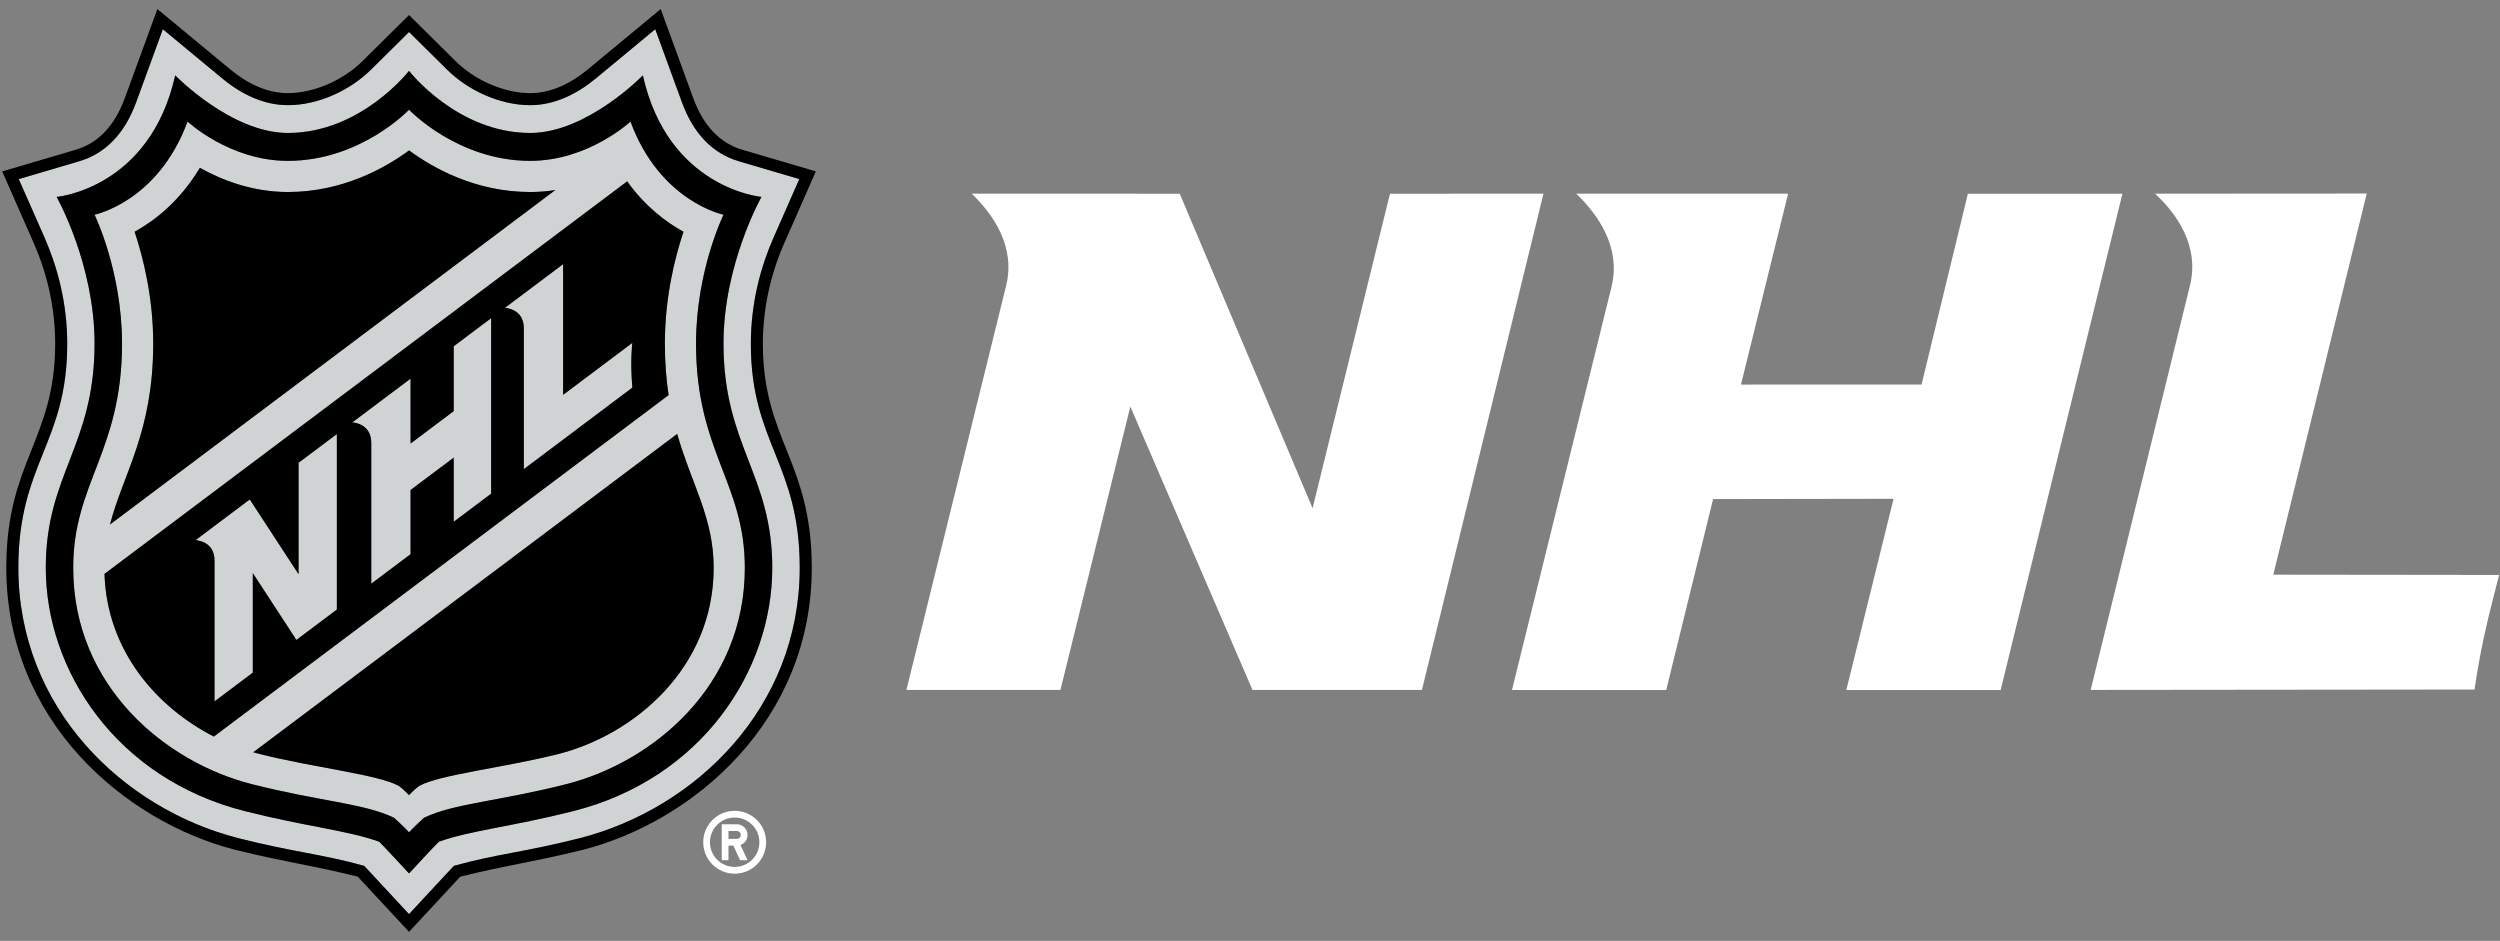 <svg width="93" height="35" viewBox="0 0 93 35" fill="none" xmlns="http://www.w3.org/2000/svg">
<rect x="0" y="0" width="93" height="35" fill="#808080" stroke="none"/>
<g clip-path="url(#clip0_4698_1208)">
<path d="M81.471 10.603C81.821 9.158 80.983 7.956 80.168 7.205L88.043 7.2L84.567 21.378L92.967 21.388C92.703 22.453 92.324 23.757 92.052 25.65L77.773 25.665L81.471 10.602L81.471 10.603Z" fill="white"/>
<path d="M37.428 10.628C37.785 9.183 36.957 7.985 36.148 7.204L43.886 7.206L48.828 18.907L51.707 7.206L57.417 7.205L52.896 25.665H46.592L42.048 15.124L39.448 25.666L33.719 25.665L37.428 10.628Z" fill="white"/>
<path d="M59.953 10.647C60.299 9.197 59.452 7.989 58.636 7.205H66.518L64.764 14.306L71.482 14.304L73.206 7.206H78.954L74.424 25.667H68.684L70.441 18.555L63.727 18.566L61.984 25.667H56.246L59.954 10.648L59.953 10.647Z" fill="white"/>
<path d="M27.933 12.788C27.933 11.27 28.298 9.925 28.78 8.832L29.736 6.662L27.487 5.998C26.509 5.709 25.796 4.97 25.369 3.801L24.376 1.086L22.167 2.916C21.44 3.518 20.608 3.911 19.726 3.911C18.543 3.911 17.372 3.322 16.641 2.598L15.217 1.19L13.795 2.598C13.063 3.322 11.892 3.911 10.709 3.911C9.826 3.911 8.995 3.518 8.269 2.916L6.058 1.086L5.067 3.801C4.639 4.97 3.927 5.709 2.947 5.998L0.699 6.662L1.656 8.832C2.136 9.925 2.502 11.27 2.502 12.788C2.502 16.494 0.684 17.231 0.684 21.122C0.684 26.331 4.562 30.073 8.856 31.177C10.979 31.714 11.967 31.767 13.55 32.21C13.755 32.426 15.217 34.005 15.217 34.005C15.217 34.005 16.68 32.426 16.886 32.21C18.468 31.767 19.457 31.714 21.58 31.177C25.873 30.073 29.752 26.331 29.752 21.122C29.752 17.231 27.933 16.494 27.933 12.788ZM21.325 30.174C19.051 30.748 17.482 30.895 16.327 31.311C16.179 31.45 15.217 32.492 15.217 32.492C15.217 32.492 14.257 31.45 14.108 31.311C12.953 30.895 11.384 30.748 9.111 30.174C4.326 28.963 1.705 24.947 1.705 21.122C1.705 17.649 3.52 16.576 3.52 12.78C3.52 9.822 2.109 7.324 2.109 7.324C2.109 7.324 5.578 7.022 6.519 2.803C6.519 2.803 8.6 4.946 10.709 4.946C13.429 4.946 15.217 2.636 15.217 2.636C15.217 2.636 17.007 4.946 19.726 4.946C21.835 4.946 23.916 2.803 23.916 2.803C24.857 7.022 28.328 7.324 28.328 7.324C28.328 7.324 26.916 9.822 26.916 12.78C26.916 16.576 28.73 17.649 28.73 21.122C28.73 24.947 26.109 28.963 21.325 30.174Z" fill="#D0D3D4"/>
<path d="M25.892 12.779C25.892 10.072 26.915 7.986 26.915 7.986C26.915 7.986 24.554 7.51 23.454 4.521C23.454 4.521 21.887 5.983 19.724 5.983C17.014 5.983 15.215 4.08 15.215 4.08C15.215 4.08 13.416 5.983 10.706 5.983C8.544 5.983 6.976 4.521 6.976 4.521C5.877 7.509 3.515 7.986 3.515 7.986C3.515 7.986 4.538 10.072 4.538 12.779C4.538 16.796 2.723 17.958 2.723 21.122C2.723 25.543 6.169 28.358 9.363 29.169C11.893 29.812 13.547 29.884 14.658 30.421C14.658 30.421 15.062 30.79 15.215 30.96C15.368 30.79 15.773 30.421 15.773 30.421C16.883 29.884 18.537 29.812 21.067 29.169C24.262 28.358 27.707 25.543 27.707 21.122C27.707 17.958 25.892 16.796 25.892 12.779ZM5.698 12.779C5.698 11.062 5.325 9.58 5.006 8.62C5.751 8.211 6.687 7.488 7.433 6.242C8.235 6.69 9.371 7.143 10.707 7.143C12.73 7.143 14.311 6.259 15.215 5.595C16.119 6.259 17.7 7.143 19.724 7.143C20.047 7.143 20.357 7.116 20.655 7.069L4.091 19.509C4.569 17.637 5.698 16.087 5.698 12.779ZM7.954 27.4C5.835 26.311 3.979 24.219 3.887 21.348L23.33 6.746C24.008 7.688 24.786 8.27 25.425 8.62C25.105 9.58 24.733 11.062 24.733 12.779C24.733 13.493 24.785 14.124 24.872 14.696L7.954 27.4ZM20.782 28.045C18.778 28.555 16.326 28.817 15.586 29.24C15.419 29.361 15.215 29.579 15.215 29.579C15.215 29.579 15.011 29.362 14.844 29.24C14.104 28.817 11.652 28.555 9.648 28.045C9.572 28.026 9.497 28.005 9.422 27.984L25.19 16.142C25.727 18.021 26.548 19.252 26.548 21.122C26.548 24.873 23.559 27.339 20.782 28.045Z" fill="#D0D3D4"/>
<path d="M11.107 21.361L9.291 18.579L7.273 20.094C7.273 20.094 7.98 20.113 7.98 20.854V26.092L9.404 25.023V21.319L11.026 23.805L12.531 22.675V16.146L11.107 17.215V21.361Z" fill="#D0D3D4"/>
<path d="M16.88 15.294L15.274 16.499V14.085L13.105 15.714C13.105 15.714 13.812 15.734 13.812 16.475V21.713L15.274 20.615V18.227L16.88 17.022V19.409L18.272 18.364V11.834L16.88 12.881L16.88 15.294Z" fill="#D0D3D4"/>
<path d="M20.95 14.687V9.825L18.781 11.453C18.781 11.453 19.488 11.472 19.488 12.213V17.451L23.524 14.419C23.438 13.374 23.524 12.754 23.524 12.754L20.95 14.687Z" fill="#D0D3D4"/>
<path d="M23.914 2.804C23.914 2.804 21.833 4.947 19.724 4.947C17.005 4.947 15.215 2.636 15.215 2.636C15.215 2.636 13.427 4.947 10.707 4.947C8.598 4.947 6.517 2.804 6.517 2.804C5.576 7.022 2.107 7.325 2.107 7.325C2.107 7.325 3.518 9.822 3.518 12.78C3.518 16.576 1.703 17.649 1.703 21.122C1.703 24.948 4.324 28.964 9.109 30.174C11.382 30.749 12.951 30.895 14.106 31.312C14.255 31.451 15.215 32.493 15.215 32.493C15.215 32.493 16.177 31.451 16.325 31.312C17.48 30.895 19.049 30.749 21.323 30.174C26.107 28.964 28.728 24.948 28.728 21.122C28.728 17.649 26.913 16.576 26.913 12.78C26.913 9.822 28.326 7.325 28.326 7.325C28.326 7.325 24.855 7.022 23.914 2.804ZM25.892 12.78C25.892 16.797 27.708 17.959 27.708 21.122C27.708 25.544 24.262 28.358 21.068 29.17C18.538 29.813 16.883 29.885 15.773 30.421C15.773 30.421 15.369 30.791 15.216 30.961C15.063 30.791 14.659 30.421 14.659 30.421C13.548 29.885 11.894 29.812 9.363 29.17C6.169 28.358 2.723 25.544 2.723 21.122C2.723 17.959 4.539 16.797 4.539 12.78C4.539 10.073 3.516 7.987 3.516 7.987C3.516 7.987 5.877 7.51 6.977 4.522C6.977 4.522 8.544 5.984 10.707 5.984C13.417 5.984 15.216 4.081 15.216 4.081C15.216 4.081 17.015 5.984 19.724 5.984C21.887 5.984 23.454 4.522 23.454 4.522C24.554 7.51 26.916 7.987 26.916 7.987C26.916 7.987 25.892 10.073 25.892 12.78Z" fill="black"/>
<path d="M25.788 3.647L24.578 0.337L21.879 2.571C21.164 3.163 20.439 3.464 19.725 3.464C18.769 3.464 17.681 2.999 16.954 2.28L15.216 0.56L13.477 2.28C12.75 2.999 11.663 3.464 10.707 3.464C9.993 3.464 9.268 3.163 8.553 2.571L5.854 0.337L4.644 3.647C4.268 4.676 3.654 5.323 2.82 5.57L0.082 6.376L1.243 9.014C1.78 10.231 2.052 11.5 2.052 12.789C2.052 16.353 0.234 17.164 0.234 21.122C0.234 26.825 4.644 30.558 8.742 31.612C10.813 32.117 11.438 32.15 13.308 32.611C13.461 32.774 15.216 34.664 15.216 34.664C15.216 34.664 16.971 32.774 17.123 32.611C18.993 32.15 19.619 32.117 21.689 31.612C25.787 30.558 30.198 26.825 30.198 21.122C30.198 17.164 28.379 16.353 28.379 12.789C28.379 11.5 28.651 10.231 29.188 9.014L30.35 6.376L27.613 5.57C26.777 5.323 26.163 4.676 25.788 3.647ZM28.779 8.833C28.297 9.925 27.932 11.27 27.932 12.789C27.932 16.495 29.75 17.231 29.75 21.122C29.75 26.332 25.871 30.073 21.578 31.178C19.455 31.715 18.466 31.767 16.884 32.21C16.678 32.426 15.216 34.006 15.216 34.006C15.216 34.006 13.753 32.426 13.548 32.21C11.966 31.767 10.977 31.715 8.855 31.178C4.56 30.073 0.682 26.332 0.682 21.122C0.682 17.231 2.5 16.495 2.5 12.789C2.5 11.27 2.135 9.925 1.654 8.833L0.697 6.662L2.946 5.999C3.925 5.71 4.637 4.97 5.066 3.801L6.057 1.087L8.267 2.917C8.993 3.518 9.825 3.912 10.707 3.912C11.89 3.912 13.061 3.322 13.793 2.598L15.216 1.19L16.639 2.598C17.371 3.322 18.542 3.912 19.725 3.912C20.606 3.912 21.438 3.518 22.165 2.917L24.375 1.087L25.367 3.801C25.794 4.97 26.507 5.71 27.485 5.999L29.734 6.662L28.779 8.833Z" fill="black"/>
<path d="M23.33 6.747L3.887 21.349C3.979 24.22 5.835 26.312 7.954 27.401L24.872 14.697C24.785 14.125 24.733 13.495 24.733 12.78C24.733 11.063 25.105 9.581 25.425 8.621C24.786 8.271 24.008 7.689 23.33 6.747ZM12.531 22.675L11.026 23.805L9.404 21.319V25.023L7.98 26.092V20.854C7.98 20.114 7.274 20.094 7.274 20.094L9.291 18.579L11.107 21.361V17.215L12.531 16.146V22.675ZM18.27 18.364L16.878 19.41V17.023L15.273 18.227V20.615L13.811 21.713V16.476C13.811 15.735 13.104 15.714 13.104 15.714L15.273 14.086V16.499L16.878 15.294V12.881L18.271 11.835L18.27 18.364ZM23.523 14.42L19.486 17.452V12.213C19.486 11.473 18.779 11.454 18.779 11.454L20.948 9.826V14.688L23.523 12.755C23.523 12.755 23.436 13.375 23.523 14.42Z" fill="black"/>
<path d="M19.726 7.143C17.703 7.143 16.121 6.26 15.217 5.596C14.313 6.26 12.733 7.143 10.709 7.143C9.373 7.143 8.238 6.691 7.436 6.243C6.689 7.488 5.753 8.211 5.008 8.621C5.328 9.58 5.7 11.063 5.7 12.78C5.7 16.087 4.571 17.637 4.094 19.51L20.658 7.07C20.36 7.116 20.049 7.143 19.726 7.143Z" fill="black"/>
<path d="M9.422 27.984C9.498 28.006 9.573 28.026 9.649 28.046C11.652 28.555 14.104 28.817 14.844 29.24C15.011 29.362 15.215 29.579 15.215 29.579C15.215 29.579 15.419 29.362 15.586 29.24C16.326 28.817 18.778 28.555 20.782 28.046C23.559 27.34 26.548 24.874 26.548 21.122C26.548 19.252 25.727 18.021 25.191 16.142L9.422 27.984Z" fill="black"/>
<path d="M28.5 31.331C28.5 30.685 27.976 30.162 27.329 30.162C26.683 30.162 26.16 30.685 26.16 31.331C26.16 31.978 26.683 32.501 27.329 32.501C27.976 32.501 28.5 31.978 28.5 31.331ZM26.41 31.331C26.41 30.824 26.822 30.412 27.329 30.412C27.837 30.412 28.249 30.824 28.249 31.331C28.249 31.839 27.837 32.25 27.329 32.25C26.822 32.25 26.41 31.839 26.41 31.331Z" fill="white"/>
<path d="M27.809 31.999L27.545 31.433C27.7 31.379 27.809 31.233 27.809 31.06C27.809 30.84 27.632 30.663 27.412 30.663H26.848V32H27.099V31.456H27.279L27.532 32L27.809 31.999ZM27.412 31.206H27.099V30.914H27.412C27.493 30.914 27.558 30.979 27.558 31.06C27.558 31.14 27.493 31.206 27.412 31.206Z" fill="white"/>
</g>
<defs>
<clipPath id="clip0_4698_1208">
<rect width="92.918" height="34.352" fill="white" transform="translate(0.082 0.33)"/>
</clipPath>
</defs>
</svg>
